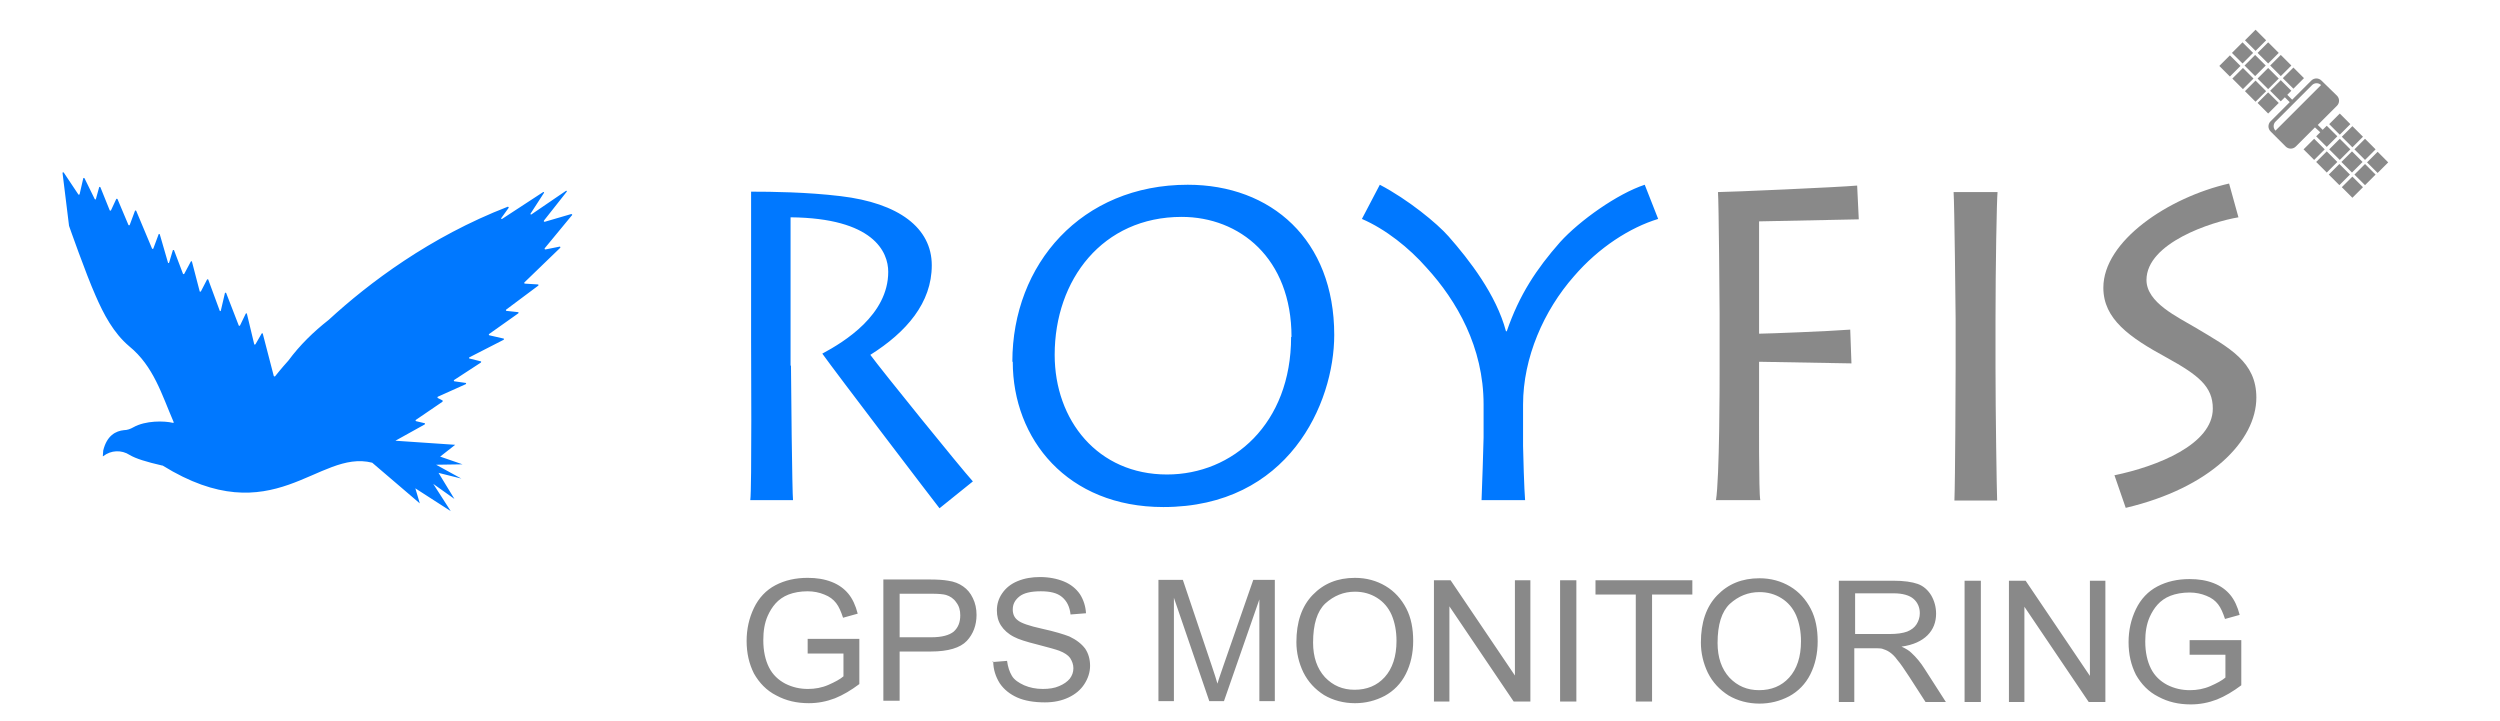<svg xmlns="http://www.w3.org/2000/svg" xml:space="preserve" width="614" height="177" fill="#898989" shape-rendering="geometricPrecision" text-rendering="geometricPrecision" image-rendering="optimizeQuality" fill-rule="evenodd" clip-rule="evenodd" viewBox="0 0 614 177.1" version="1.1"><path fill="#0078FF" d="M140.4 52.9c0.1-0.1 0-0.3-0.2-0.3l-6.5 1.9c-0.2 0-0.3-0.1-0.2-0.3l5.6-7.1c0.1-0.1-0.1-0.3-0.2-0.2l-8.5 5.8c-0.1 0.1-0.3-0.1-0.2-0.2l3.3-5.1c0.1-0.1-0.1-0.3-0.2-0.2l-10.1 6.6c-0.1 0.1-0.3-0.1-0.2-0.2l1.8-2.5c0.1-0.1 0-0.3-0.2-0.3-19.1 7.4-34.1 18.7-44 27.8l0 0c-3.7 2.9-7.1 6.2-9.9 10l0 0c-1.8 2-2.9 3.4-3.3 3.9l-0.2 0 0 0-0.1-0.1-2.7-10.4c0-0.1-0.2-0.2-0.3 0l-1.5 2.6c-0.1 0.1-0.3 0.1-0.3 0l-1.8-7.5c0-0.1-0.2-0.2-0.3 0l-1.4 2.9c-0.1 0.1-0.2 0.1-0.3 0l-3.1-8c-0.1-0.1-0.3-0.1-0.3 0l-1 4.3c0 0.2-0.3 0.2-0.3 0l-2.8-7.6c0-0.1-0.2-0.1-0.3 0l-1.5 2.9c-0.1 0.1-0.3 0.1-0.3 0l-1.9-7.3c0-0.1-0.2-0.2-0.3 0l-1.6 3c-0.1 0.1-0.2 0.1-0.3 0l-2.2-5.8c-0.1-0.1-0.3-0.1-0.3 0l-0.9 3c0 0.2-0.3 0.2-0.3 0l-2-6.9c0-0.1-0.3-0.2-0.3 0l-1.3 3.5c-0.1 0.1-0.2 0.1-0.3 0l-3.9-9.3c-0.1-0.1-0.3-0.1-0.3 0l-1.3 3.5c-0.1 0.1-0.2 0.1-0.3 0l-2.7-6.4c-0.1-0.1-0.2-0.1-0.3 0l-1.3 2.8c-0.1 0.1-0.2 0.1-0.3 0l-2.3-5.7c-0.1-0.1-0.3-0.1-0.3 0l-0.8 2.9c0 0.1-0.2 0.2-0.3 0l-2.5-5.1c-0.1-0.1-0.3-0.1-0.3 0l-0.9 3.9c0 0.1-0.2 0.2-0.3 0.1l-3.6-5.4c-0.1-0.1-0.3-0.1-0.3 0.1l1.6 13c0 0 4.1 11.7 6.5 17.1 2 4.6 4.4 9.2 8.3 12.5 6 4.9 8 11.9 10.9 18.6 0.1 0.1-0.1 0.3-0.2 0.2-2.1-0.5-6.7-0.6-9.7 1.1-0.7 0.4-1.5 0.7-2.3 0.7-2 0.2-4.2 1.3-5.1 5l-0.1 1.4 0.1 0c1.9-1.5 4.5-1.6 6.5-0.3 1.5 0.9 4.1 1.7 8 2.6l0.1 0c27.3 16.9 38.1-4.1 51.5-0.7l11.7 10-1.1-3.7 8.7 5.6-4.3-6.7 5.2 3.7-3.9-6.4 5.6 1.4-6.2-3.4 6.5-0.1-5.5-1.9 3.7-2.9-14.7-1 0 0 7.2-4c0.1-0.1 0.1-0.3 0-0.3l-2.1-0.5c-0.1 0-0.2-0.2-0.1-0.3l6.6-4.5 0-0.3-1.2-0.6c-0.1-0.1-0.1-0.2 0-0.3l6.9-3.1c0.1-0.1 0.1-0.3 0-0.3l-2.8-0.4c-0.1 0-0.2-0.2-0.1-0.3l6.6-4.3c0.1-0.1 0.1-0.3 0-0.3l-2.8-0.7c-0.1 0-0.2-0.2 0-0.3l8.4-4.3c0.1-0.1 0.1-0.3 0-0.3l-3.5-0.8c-0.1 0-0.2-0.2-0.1-0.3l7.2-5.1c0.1-0.1 0.1-0.3-0.1-0.3l-2.8-0.3c-0.1 0-0.2-0.2-0.1-0.3l7.9-5.9c0.1-0.1 0.1-0.3-0.1-0.3l-3.2-0.2c-0.1 0-0.2-0.2-0.1-0.3l8.8-8.5c0.1-0.1 0-0.3-0.1-0.3l-3.5 0.7c-0.2 0-0.3-0.1-0.2-0.3l6.6-8 0 0zm53.8 36.9c0 4.1 0.3 31.5 0.5 33.1l-10.5 0c0.4-2.6 0.2-36.9 0.2-39.2l0-8.9c0-3.2 0-22.8 0-27.7 5.1 0 13.7 0.1 22 1.1 14.3 1.7 22.4 7.8 22.4 17 0 9.2-6.2 16.4-15.1 22 2.7 3.7 22.2 27.8 25.2 31.1l-8.2 6.6c-1.2-1.5-25.6-33.5-28.8-38 5.4-2.9 16.2-9.5 16.2-20.1 0-4.9-3.6-13.2-24-13.4l0 36.5 0 0zm54.4-0.9c0-24 17-43.5 43.1-43.5 20.5 0 36 13.5 36 36.9 0 16.9-11.3 42.3-42 42.3-23.6 0-37-16.7-37-35.7zm68.6-6.1c0-19.4-12.8-29.5-27-29.5-19.4 0-31.2 15.4-31.2 33.9 0 16.1 10.6 29.4 27.6 29.4 16.2 0 30.5-12.5 30.5-33.8l0 0zm46.7 40.1c0.1-2.5 0.5-14 0.5-15.4l0-8.1c0-14.1-6.6-25.5-14-33.6-4.3-4.9-10.1-9.5-15.9-12l4.4-8.4c6.9 3.6 14.1 9.5 16.9 12.7 5.1 5.8 11.7 14.3 14.1 23.3l0.2 0c3.1-9 7.3-15.3 13.1-21.9 4.8-5.3 14.1-11.9 20.8-14.1l3.3 8.4c-6.9 2.1-14.6 7-20.7 14.1-7.4 8.4-12.5 20-12.5 31.5l0 10.2c0 1.5 0.3 11.2 0.5 13.3l-10.8 0z"/><path d="M421.5 123c0.9-5.7 0.9-28.9 0.9-31.5l0-14.4c0-1.7-0.2-27.8-0.4-29.9 2.7 0 29.9-1.2 34.2-1.6l0.4 8.3-24.5 0.5 0 27.6c1.9 0 17.3-0.6 22.4-1l0.3 8.3-22.7-0.4 0 10.3c0 1.7-0.1 22.2 0.3 23.7l-10.9 0 0 0 0 0zm68.7-32.7c0 10.8 0.3 30.2 0.4 32.7l-10.5 0c0.2-4.8 0.3-30.1 0.3-32.9l0-11.7c0-1.8-0.3-28.6-0.5-31.2l10.8 0c-0.2 1.9-0.5 18.4-0.5 31.4l0 11.7 0 0zm29.2 26.5c10.6-2.2 24.2-7.6 24.2-16.4 0-5.4-3.5-8.2-11.3-12.5-9.2-5-15.6-9.5-15.6-17.2 0-11.5 16-22.2 30.9-25.6l2.3 8.3c-6.6 1.1-22.6 6.3-22.6 15.4 0 5.6 7.7 9.1 12.2 11.8 8.2 4.9 14.8 8.3 14.8 17.1 0 10.6-11.3 22.2-32.1 27.1l-2.8-8.1zm40.4-91.5l-2.6-2.6-2.6 2.6 2.6 2.6 2.6-2.6z"/><path fill-rule="nonzero" d="M198.3 160.5l0-3.5 12.7 0 0 11.1c-2 1.5-4 2.7-6 3.5-2.1 0.8-4.2 1.2-6.4 1.2-3 0-5.6-0.6-8-1.9-2.4-1.2-4.2-3.1-5.5-5.4-1.2-2.4-1.8-5-1.8-8 0-2.9 0.6-5.6 1.8-8.1 1.2-2.5 3-4.4 5.3-5.6 2.3-1.2 4.9-1.8 7.9-1.8 2.2 0 4.1 0.3 5.9 1 1.8 0.7 3.1 1.7 4.1 2.9 1 1.2 1.8 2.9 2.3 4.9l-3.6 1c-0.5-1.5-1-2.7-1.7-3.6-0.7-0.9-1.6-1.6-2.9-2.1-1.2-0.5-2.6-0.8-4.1-0.8-1.8 0-3.4 0.3-4.7 0.8-1.3 0.5-2.4 1.3-3.2 2.2-0.8 0.9-1.4 1.9-1.9 3-0.8 1.8-1.1 3.8-1.1 6 0 2.7 0.5 4.9 1.4 6.7 0.9 1.8 2.3 3.1 4 4 1.8 0.9 3.6 1.3 5.6 1.3 1.7 0 3.4-0.3 5-1 1.6-0.7 2.9-1.4 3.7-2.1l0-5.6-8.8 0zm18.6 11.7l0-29.8 11.3 0c2 0 3.5 0.1 4.6 0.3 1.5 0.2 2.7 0.7 3.7 1.4 1 0.7 1.8 1.6 2.4 2.9 0.6 1.2 0.9 2.6 0.9 4.1 0 2.5-0.8 4.7-2.4 6.4-1.6 1.7-4.6 2.6-8.8 2.6l-7.7 0 0 12.1-4 0zm4-15.6l7.8 0c2.6 0 4.4-0.5 5.5-1.4 1.1-1 1.6-2.3 1.6-4 0-1.3-0.3-2.3-1-3.2-0.6-0.9-1.5-1.5-2.5-1.8-0.7-0.2-1.9-0.3-3.7-0.3l-7.7 0 0 10.7zm22.7 6.1l3.7-0.3c0.2 1.5 0.6 2.7 1.2 3.7 0.6 1 1.7 1.7 3 2.3 1.4 0.6 2.9 0.9 4.6 0.9 1.5 0 2.9-0.2 4-0.7 1.2-0.5 2-1.1 2.6-1.8 0.6-0.8 0.9-1.6 0.9-2.6 0-0.9-0.3-1.7-0.8-2.5-0.5-0.7-1.4-1.3-2.7-1.8-0.8-0.3-2.6-0.8-5.3-1.5-2.8-0.7-4.7-1.3-5.8-1.9-1.4-0.7-2.5-1.7-3.2-2.8-0.7-1.1-1-2.3-1-3.7 0-1.5 0.4-2.9 1.3-4.2 0.9-1.3 2.1-2.3 3.8-3 1.7-0.7 3.5-1 5.5-1 2.2 0 4.2 0.4 5.9 1.1 1.7 0.7 3 1.8 3.9 3.1 0.9 1.4 1.4 3 1.5 4.7l-3.8 0.3c-0.2-1.9-0.9-3.3-2.1-4.3-1.2-1-2.9-1.4-5.2-1.4-2.4 0-4.2 0.4-5.3 1.3-1.1 0.9-1.6 1.9-1.6 3.2 0 1.1 0.4 2 1.2 2.6 0.8 0.7 2.8 1.4 6 2.1 3.2 0.7 5.4 1.4 6.7 1.9 1.7 0.8 3 1.8 3.9 3 0.8 1.2 1.2 2.6 1.2 4.2 0 1.6-0.5 3.1-1.4 4.5-0.9 1.4-2.2 2.5-3.9 3.3-1.7 0.8-3.6 1.2-5.8 1.2-2.7 0-5-0.4-6.8-1.2-1.8-0.8-3.3-2-4.3-3.5-1-1.6-1.6-3.4-1.6-5.4zm40.9 9.6l0-29.8 6 0 7.1 21.1c0.7 2 1.1 3.4 1.4 4.4 0.3-1.1 0.9-2.7 1.6-4.8l7.2-20.7 5.3 0 0 29.8-3.8 0 0-25-8.7 25-3.6 0-8.7-25.4 0 25.4-3.8 0zm33.9-14.5c0-4.9 1.3-8.8 4-11.6 2.7-2.8 6.1-4.2 10.4-4.2 2.8 0 5.3 0.7 7.5 2 2.2 1.3 3.9 3.2 5.1 5.5 1.2 2.3 1.7 5 1.7 8 0 3-0.6 5.7-1.8 8.1-1.2 2.4-3 4.2-5.2 5.4-2.3 1.2-4.7 1.8-7.3 1.8-2.8 0-5.4-0.7-7.6-2-2.2-1.4-3.9-3.2-5.1-5.6-1.1-2.3-1.7-4.8-1.7-7.4zm4.1 0.1c0 3.6 1 6.4 2.9 8.5 2 2.1 4.4 3.1 7.3 3.1 3 0 5.5-1 7.4-3.1 1.9-2.1 2.9-5.1 2.9-8.9 0-2.4-0.4-4.5-1.2-6.4-0.8-1.8-2-3.2-3.6-4.2-1.6-1-3.4-1.5-5.4-1.5-2.8 0-5.2 1-7.3 2.9-2 1.9-3 5.1-3 9.6zm29.7 14.5l0-29.8 4.1 0 15.8 23.4 0-23.4 3.8 0 0 29.8-4.1 0-15.8-23.4 0 23.4-3.8 0zm31 0l0-29.8 4 0 0 29.8-4 0zm18.6 0l0-26.3-9.9 0 0-3.5 23.8 0 0 3.5-9.9 0 0 26.3-4 0zm16-14.5c0-4.9 1.3-8.8 4-11.6 2.7-2.8 6.1-4.2 10.4-4.2 2.8 0 5.3 0.7 7.5 2 2.2 1.3 3.9 3.2 5.1 5.5 1.2 2.3 1.7 5 1.7 8 0 3-0.6 5.7-1.8 8.1-1.2 2.4-3 4.2-5.2 5.4-2.3 1.2-4.7 1.8-7.3 1.8-2.8 0-5.4-0.7-7.6-2-2.2-1.4-3.9-3.2-5.1-5.6-1.1-2.3-1.7-4.8-1.7-7.4zm4.1 0.1c0 3.6 1 6.4 2.9 8.5 2 2.1 4.4 3.1 7.3 3.1 3 0 5.5-1 7.4-3.1 1.9-2.1 2.9-5.1 2.9-8.9 0-2.4-0.4-4.5-1.2-6.4-0.8-1.8-2-3.2-3.6-4.2-1.6-1-3.4-1.5-5.4-1.5-2.8 0-5.2 1-7.3 2.9-2 1.9-3 5.1-3 9.6zm29.8 14.5l0-29.8 13.3 0c2.7 0 4.7 0.3 6.1 0.8 1.4 0.5 2.5 1.5 3.3 2.8 0.8 1.4 1.2 2.9 1.2 4.5 0 2.1-0.7 3.9-2.1 5.3-1.4 1.4-3.5 2.4-6.4 2.8 1.1 0.5 1.9 1 2.4 1.5 1.2 1.1 2.3 2.4 3.3 4l5.2 8.1-5 0-4-6.2c-1.2-1.8-2.1-3.2-2.9-4.1-0.7-1-1.4-1.6-2-2-0.6-0.4-1.2-0.6-1.8-0.8-0.5-0.1-1.2-0.1-2.2-0.1l-4.6 0 0 13.2-4 0zm4-16.7l8.5 0c1.8 0 3.2-0.2 4.3-0.6 1-0.4 1.8-1 2.3-1.8 0.5-0.8 0.8-1.7 0.8-2.7 0-1.4-0.5-2.6-1.5-3.5-1-0.9-2.7-1.4-4.9-1.4l-9.5 0 0 9.9zm26.9 16.7l0-29.8 4 0 0 29.8-4 0zm10.9 0l0-29.8 4.1 0 15.8 23.4 0-23.4 3.8 0 0 29.8-4.1 0-15.8-23.4 0 23.4-3.8 0zm44.4-11.7l0-3.5 12.7 0 0 11.1c-2 1.5-4 2.7-6 3.5-2.1 0.8-4.2 1.2-6.4 1.2-3 0-5.6-0.6-8-1.9-2.4-1.2-4.2-3.1-5.5-5.4-1.2-2.4-1.8-5-1.8-8 0-2.9 0.6-5.6 1.8-8.1 1.2-2.5 3-4.4 5.3-5.6 2.3-1.2 4.9-1.8 7.9-1.8 2.2 0 4.1 0.3 5.9 1 1.8 0.7 3.1 1.7 4.1 2.9 1 1.2 1.8 2.9 2.3 4.9l-3.6 1c-0.5-1.5-1-2.7-1.7-3.6-0.7-0.9-1.6-1.6-2.9-2.1-1.2-0.5-2.6-0.8-4.1-0.8-1.8 0-3.4 0.3-4.7 0.8-1.3 0.5-2.4 1.3-3.2 2.2-0.8 0.9-1.4 1.9-1.9 3-0.8 1.8-1.1 3.8-1.1 6 0 2.7 0.5 4.9 1.4 6.7 0.9 1.8 2.3 3.1 4 4 1.8 0.9 3.6 1.3 5.6 1.3 1.7 0 3.4-0.3 5-1 1.6-0.7 2.9-1.4 3.7-2.1l0-5.6-8.8 0z"/><path d="M575.3 46l2.6 2.6 2.6-2.6-2.6-2.6-2.6 2.6zm-0.6-5.7l-2.6 2.6 2.6 2.6 2.6-2.6-2.6-2.6zm-3.1-3.1l-2.6 2.6 2.6 2.6 2.6-2.6-2.6-2.6zm-3.1-3.1l-2.6 2.6 2.6 2.6 2.6-2.6-2.6-2.6zm9.9 8.8l2.6 2.6 2.6-2.6-2.6-2.6-2.6 2.6zm2-3.1l-2.6-2.6-2.6 2.6 2.6 2.6 2.6-2.6zm-8.2-3.1l2.6 2.6 2.6-2.6-2.6-2.6-2.6 2.6zm-2-15.8c-0.6-0.6-1.6-0.6-2.2 0l-9 9c-0.6 0.6-0.6 1.6 0 2.2l11.2-11.2 0 0zm-10.2 13.6l-0.6-0.6-1.6-1.6c-0.7-0.7-0.7-1.8 0-2.5l4.7-4.7-1.2-1.2-1 1-2.6-2.6 2.6-2.6 2.6 2.6-1 1 1.2 1.2 4.7-4.7c0.7-0.7 1.8-0.7 2.5 0l3.8 3.7c0.7 0.7 0.7 1.8 0 2.5l-4.7 4.7 1.2 1.2 1-1 2.6 2.6-2.6 2.6-2.6-2.6 1-1-1.3-1.2 0 0-4.7 4.7c-0.7 0.7-1.8 0.7-2.5 0l-1.6-1.6zm24.1 2.8l-2.6 2.6 2.6 2.6 2.6-2.6-2.6-2.6zm-3.1 2l2.6-2.6-2.6-2.6-2.6 2.6 2.6 2.6zm-3.1-3.1l2.6-2.6-2.6-2.6-2.6 2.6 2.6 2.6zm-3.1-3.1l2.6-2.6-2.6-2.6-2.6 2.6 2.6 2.6zm-18.1-10.7l-2.6-2.6-2.6 2.6 2.6 2.6 2.6-2.6zm-8.3-3.1l2.6 2.6 2.6-2.6-2.6-2.6-2.6 2.6zm-0.6-5.7l-2.6 2.6 2.6 2.6 2.6-2.6-2.6-2.6zm9.4 3.1l-2.6 2.6 2.6 2.6 2.6-2.6-2.6-2.6zm-0.6-0.6l-2.6-2.6-2.6 2.6 2.6 2.6 2.6-2.6zm-3.1-3.1l-2.6-2.6-2.6 2.6 2.6 2.6 2.6-2.6zm9.9 8.8l2.6-2.6-2.6-2.6-2.6 2.6 2.6 2.6zm-3.1-3.1l2.6-2.6-2.6-2.6-2.6 2.6 2.6 2.6zm-3.1-3.1l2.6-2.6-2.6-2.6-2.6 2.6 2.6 2.6zm-3.1-3.1l-2.6-2.6 2.6-2.6 2.6 2.6-2.6 2.6z"/></svg>